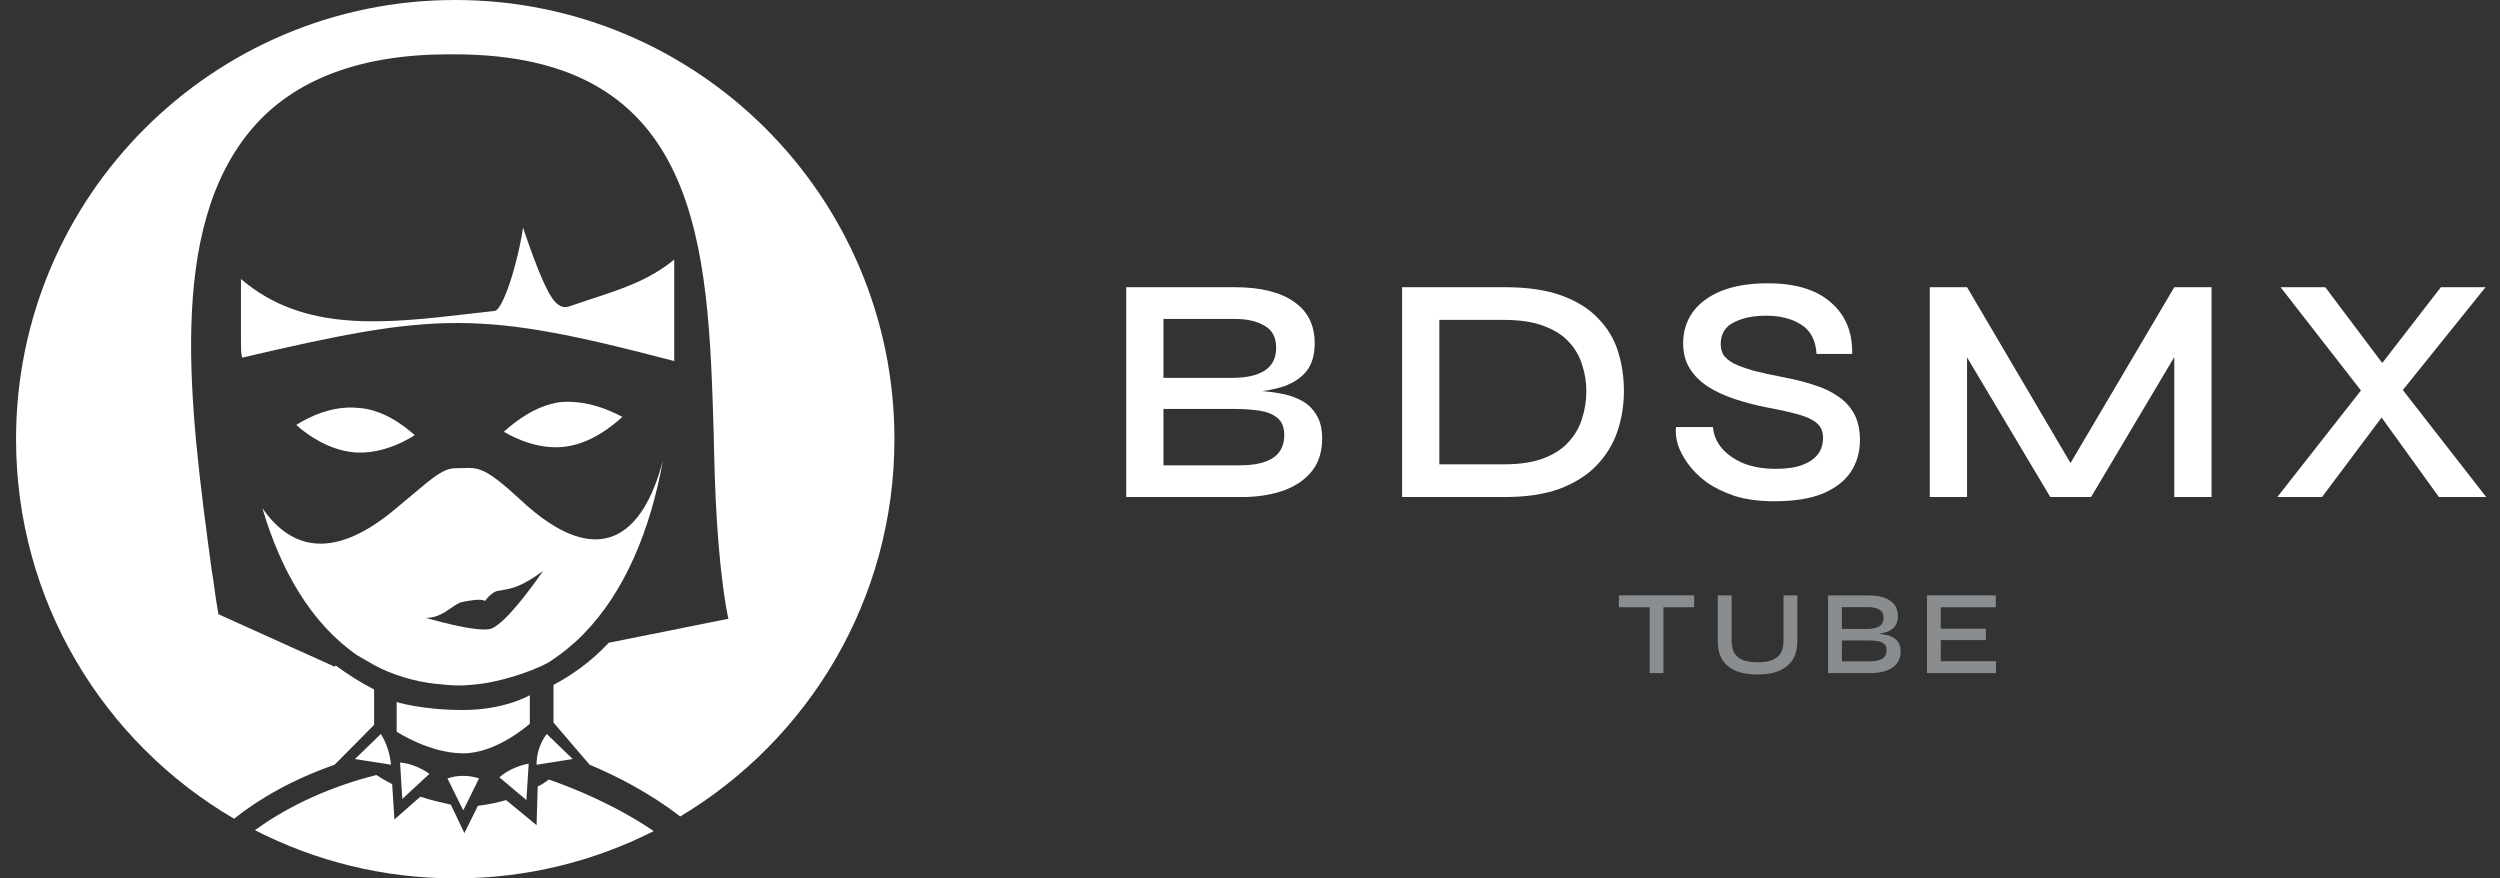 <svg width="148" height="52" viewBox="0 0 148 52" fill="none" xmlns="http://www.w3.org/2000/svg">
<rect x="0" y="0" width="148" height="52" fill="#333333" stroke="none"/>
<path d="M66.672 29.424V17.002H73.076C74.609 17.002 75.785 17.289 76.603 17.864C77.421 18.427 77.83 19.245 77.83 20.318C77.83 21.008 77.67 21.558 77.351 21.967C77.031 22.363 76.584 22.663 76.009 22.868C75.434 23.06 74.75 23.181 73.957 23.232L74.034 23.117C74.609 23.13 75.152 23.181 75.664 23.27C76.175 23.347 76.622 23.488 77.006 23.692C77.402 23.897 77.709 24.184 77.926 24.555C78.156 24.913 78.271 25.379 78.271 25.954C78.271 26.721 78.079 27.354 77.696 27.852C77.312 28.351 76.775 28.734 76.085 29.003C75.408 29.258 74.622 29.399 73.727 29.424H66.672ZM68.877 27.546H73.421C74.251 27.546 74.89 27.405 75.338 27.124C75.798 26.83 76.028 26.376 76.028 25.763C76.028 25.29 75.887 24.945 75.606 24.727C75.338 24.51 74.98 24.37 74.532 24.306C74.085 24.242 73.619 24.21 73.133 24.21H68.877V27.546ZM68.877 22.369H72.941C73.772 22.369 74.411 22.229 74.858 21.948C75.319 21.654 75.549 21.2 75.549 20.587C75.549 19.973 75.319 19.538 74.858 19.283C74.411 19.015 73.823 18.88 73.095 18.88H68.877V22.369Z" fill="white"/>
<path d="M89.081 17.002C90.423 17.002 91.547 17.168 92.455 17.5C93.362 17.832 94.085 18.286 94.621 18.861C95.171 19.424 95.561 20.075 95.791 20.817C96.021 21.558 96.136 22.337 96.136 23.155C96.136 23.986 96.008 24.779 95.752 25.533C95.497 26.287 95.088 26.958 94.525 27.546C93.976 28.121 93.254 28.581 92.359 28.926C91.465 29.258 90.372 29.424 89.081 29.424H83.004V17.002H89.081ZM85.208 27.488H89.043C89.988 27.488 90.774 27.367 91.401 27.124C92.027 26.881 92.519 26.555 92.877 26.146C93.247 25.737 93.509 25.277 93.663 24.766C93.829 24.242 93.912 23.705 93.912 23.155C93.912 22.619 93.829 22.101 93.663 21.603C93.509 21.091 93.247 20.638 92.877 20.241C92.519 19.845 92.027 19.532 91.401 19.302C90.774 19.059 89.988 18.938 89.043 18.938H85.208V27.488Z" fill="white"/>
<path d="M99.22 25.283H101.406C101.444 25.756 101.629 26.184 101.962 26.568C102.294 26.938 102.729 27.232 103.265 27.45C103.815 27.654 104.441 27.756 105.144 27.756C105.77 27.756 106.288 27.68 106.697 27.526C107.106 27.373 107.413 27.162 107.617 26.894C107.822 26.625 107.924 26.299 107.924 25.916C107.924 25.545 107.802 25.258 107.56 25.053C107.33 24.849 106.965 24.676 106.467 24.536C105.968 24.395 105.336 24.255 104.569 24.114C103.93 23.986 103.316 23.826 102.729 23.635C102.141 23.443 101.61 23.2 101.137 22.906C100.677 22.612 100.313 22.254 100.045 21.832C99.776 21.411 99.642 20.906 99.642 20.318C99.642 19.641 99.827 19.034 100.198 18.497C100.581 17.96 101.144 17.538 101.885 17.232C102.639 16.925 103.559 16.771 104.646 16.771C106.282 16.771 107.528 17.148 108.384 17.902C109.253 18.644 109.675 19.66 109.649 20.951H107.54C107.489 20.145 107.189 19.57 106.639 19.225C106.09 18.867 105.393 18.689 104.55 18.689C103.783 18.689 103.144 18.823 102.633 19.091C102.121 19.347 101.866 19.775 101.866 20.375C101.866 20.618 101.923 20.836 102.038 21.027C102.166 21.206 102.371 21.372 102.652 21.526C102.946 21.666 103.336 21.807 103.821 21.948C104.32 22.075 104.933 22.21 105.662 22.35C106.275 22.465 106.85 22.612 107.387 22.791C107.937 22.957 108.41 23.181 108.806 23.462C109.215 23.73 109.534 24.076 109.764 24.497C109.994 24.919 110.109 25.437 110.109 26.05C110.109 26.753 109.93 27.379 109.573 27.929C109.215 28.466 108.665 28.894 107.924 29.213C107.183 29.52 106.224 29.674 105.048 29.674C104.154 29.674 103.374 29.571 102.709 29.367C102.058 29.149 101.495 28.875 101.022 28.542C100.562 28.197 100.192 27.827 99.91 27.43C99.629 27.034 99.431 26.651 99.316 26.28C99.214 25.897 99.182 25.564 99.22 25.283Z" fill="white"/>
<path d="M123.082 28.274H122.066L128.718 17.002H130.923V29.424H128.718V20.146L129.217 20.299L123.791 29.424H121.376L115.95 20.318L116.449 20.184V29.424H114.244V17.002H116.449L123.082 28.274Z" fill="white"/>
<path d="M144.499 17.002H147.144L141.7 23.769L137.463 29.424H134.817L140.415 22.293L140.454 22.235L144.499 17.002ZM137.655 17.002L141.604 22.254L141.642 22.312L147.183 29.424H144.384L140.32 23.788L140.262 23.75L135.009 17.002H137.655Z" fill="white"/>
<path d="M95.836 35.246H100.295V35.949H95.836V35.246ZM97.661 35.863H98.477V39.847H97.661V35.863Z" fill="#898D90"/>
<path d="M105.585 37.901V35.246H106.402V37.965C106.402 38.254 106.362 38.509 106.281 38.732C106.205 38.95 106.094 39.134 105.947 39.286C105.805 39.437 105.635 39.563 105.436 39.662C105.242 39.757 105.029 39.825 104.797 39.868C104.565 39.91 104.319 39.932 104.059 39.932C103.794 39.932 103.54 39.91 103.299 39.868C103.062 39.825 102.844 39.757 102.646 39.662C102.452 39.563 102.284 39.437 102.141 39.286C101.999 39.134 101.888 38.95 101.808 38.732C101.732 38.509 101.694 38.254 101.694 37.965V35.246H102.511V37.901C102.511 38.261 102.579 38.535 102.717 38.725C102.854 38.909 103.039 39.037 103.27 39.108C103.502 39.175 103.765 39.208 104.059 39.208C104.343 39.208 104.598 39.175 104.825 39.108C105.057 39.037 105.242 38.909 105.379 38.725C105.517 38.535 105.585 38.261 105.585 37.901Z" fill="#898D90"/>
<path d="M108.222 39.847V35.246H110.593C111.161 35.246 111.597 35.352 111.9 35.565C112.203 35.773 112.354 36.076 112.354 36.474C112.354 36.73 112.295 36.933 112.177 37.085C112.058 37.231 111.893 37.343 111.68 37.418C111.467 37.489 111.213 37.534 110.92 37.553L110.948 37.511C111.161 37.515 111.363 37.534 111.552 37.567C111.741 37.596 111.907 37.648 112.049 37.724C112.196 37.799 112.309 37.906 112.39 38.043C112.475 38.176 112.518 38.349 112.518 38.562C112.518 38.846 112.447 39.08 112.305 39.264C112.163 39.449 111.964 39.591 111.708 39.69C111.457 39.785 111.166 39.837 110.835 39.847H108.222ZM109.038 39.151H110.721C111.029 39.151 111.266 39.099 111.431 38.995C111.602 38.886 111.687 38.718 111.687 38.49C111.687 38.315 111.635 38.188 111.531 38.107C111.431 38.027 111.299 37.974 111.133 37.951C110.967 37.927 110.795 37.915 110.615 37.915H109.038V39.151ZM109.038 37.234H110.544C110.851 37.234 111.088 37.182 111.254 37.078C111.424 36.969 111.509 36.801 111.509 36.573C111.509 36.346 111.424 36.185 111.254 36.09C111.088 35.991 110.87 35.941 110.6 35.941H109.038V37.234Z" fill="#898D90"/>
<path d="M114.893 37.894V39.144H118.16V39.847H114.077V35.246H118.153V35.949H114.893V37.219H117.563V37.894H114.893Z" fill="#898D90"/>
<path d="M38.7 49.2C35.17 50.991 31.178 52 26.95 52C22.68 52 18.65 50.971 15.095 49.147C17.218 47.596 19.761 46.517 22.281 45.88C22.481 46.015 22.815 46.218 23.216 46.42L23.349 48.513L24.886 47.163C25.487 47.365 26.088 47.5 26.689 47.635L27.491 49.323L28.292 47.703C28.893 47.635 29.494 47.5 29.962 47.365L31.765 48.85L31.832 46.555C32.051 46.466 32.213 46.349 32.336 46.259C32.4 46.212 32.454 46.173 32.5 46.15C34.045 46.69 36.442 47.671 38.7 49.2Z" fill="white"/>
<path d="M40.269 48.334C38.445 46.93 36.49 45.934 34.905 45.272L32.767 42.775V40.547C33.903 39.939 35.038 39.129 36.04 38.049L43.12 36.632L42.987 35.957C42.453 32.716 42.319 29.139 42.252 25.696L42.251 25.673C41.918 14.609 41.574 3.216 26.89 3.216H26.555C21.346 3.216 17.405 4.701 14.933 7.604C9.822 13.575 11.242 24.146 12.505 33.554L12.529 33.729C12.595 34.1 12.646 34.471 12.696 34.843C12.746 35.214 12.796 35.585 12.863 35.957L12.93 36.362L19.809 39.467L19.876 39.399C20.611 39.939 21.346 40.412 22.147 40.817V42.91L19.809 45.272C17.396 46.118 15.431 47.216 13.857 48.468C6.137 43.959 0.95 35.585 0.95 26C0.95 11.641 12.59 0 26.95 0C41.309 0 52.95 11.641 52.95 26C52.95 35.491 47.864 43.794 40.269 48.334Z" fill="white"/>
<path d="M14.265 16.515V20.295C14.265 20.565 14.265 20.903 14.332 21.173C25.888 18.473 28.359 18.337 39.914 21.375V15.367C38.445 16.577 36.799 17.115 34.975 17.711C34.56 17.846 34.136 17.985 33.703 18.135C33.502 18.203 33.302 18.203 33.101 18.067C32.567 17.797 31.899 16.245 30.964 13.477C30.63 15.705 29.762 18.337 29.294 18.405C28.807 18.458 28.321 18.515 27.837 18.571C22.81 19.155 17.982 19.717 14.265 16.515Z" fill="white"/>
<path d="M33.502 26.438C34.972 26.236 36.174 25.291 36.842 24.683C36.107 24.278 34.704 23.671 33.168 23.805C31.699 24.008 30.496 24.953 29.828 25.561C30.63 26.033 32.033 26.641 33.502 26.438Z" fill="white"/>
<path d="M20.945 26.776C22.414 26.911 23.817 26.236 24.552 25.763C23.884 25.156 22.615 24.21 21.145 24.143C19.676 24.008 18.273 24.683 17.538 25.156C18.206 25.763 19.475 26.641 20.945 26.776Z" fill="white"/>
<path d="M22.548 43.45L21.012 44.935L23.149 45.272C23.082 44.597 22.882 43.99 22.548 43.45Z" fill="white"/>
<path d="M23.683 45.137L23.817 47.298L25.42 45.812C24.952 45.475 24.351 45.205 23.683 45.137Z" fill="white"/>
<path d="M26.489 46.083L27.424 47.973L28.359 46.083C27.758 45.88 27.09 45.88 26.489 46.083Z" fill="white"/>
<path d="M29.561 46.015L31.164 47.365L31.298 45.205C30.63 45.34 30.029 45.61 29.561 46.015Z" fill="white"/>
<path d="M27.424 44.597C29.428 44.597 31.365 42.842 31.365 42.842V41.154C31.365 41.154 29.895 42.032 27.424 42.032C24.952 42.032 23.483 41.56 23.483 41.56V43.315C23.483 43.315 25.42 44.597 27.424 44.597Z" fill="white"/>
<path fill-rule="evenodd" clip-rule="evenodd" d="M25.754 40.48C27.09 40.614 27.29 40.614 28.492 40.48C29.561 40.344 31.431 39.804 32.5 39.197C33.235 38.724 33.903 38.184 34.504 37.577C36.975 35.079 38.512 31.366 39.246 27.248C38.111 31.636 35.506 33.999 30.764 29.544C28.725 27.66 28.312 27.675 27.398 27.71C27.263 27.715 27.119 27.721 26.956 27.721C26.267 27.721 25.661 28.232 24.37 29.322C24.036 29.604 23.655 29.925 23.216 30.286C19.475 33.324 17.071 32.311 15.534 30.084C16.603 33.729 18.407 36.902 21.145 38.792C21.312 38.893 21.462 38.977 21.613 39.062C21.763 39.146 21.913 39.231 22.08 39.332C23.149 39.939 24.552 40.344 25.754 40.48ZM29.556 34.967C29.239 34.967 28.868 35.356 28.709 35.578C28.498 35.411 27.651 35.578 27.386 35.633C27.161 35.676 26.943 35.828 26.7 35.997C26.315 36.265 25.865 36.578 25.216 36.578C25.216 36.578 28.021 37.411 28.974 37.245C29.927 37.078 32.15 33.8 32.15 33.8C30.876 34.741 30.275 34.843 29.747 34.933C29.683 34.944 29.619 34.955 29.556 34.967Z" fill="white"/>
<path d="M32.367 43.45C31.966 43.99 31.765 44.597 31.765 45.272L33.903 44.935L32.367 43.45Z" fill="white"/>
</svg>
